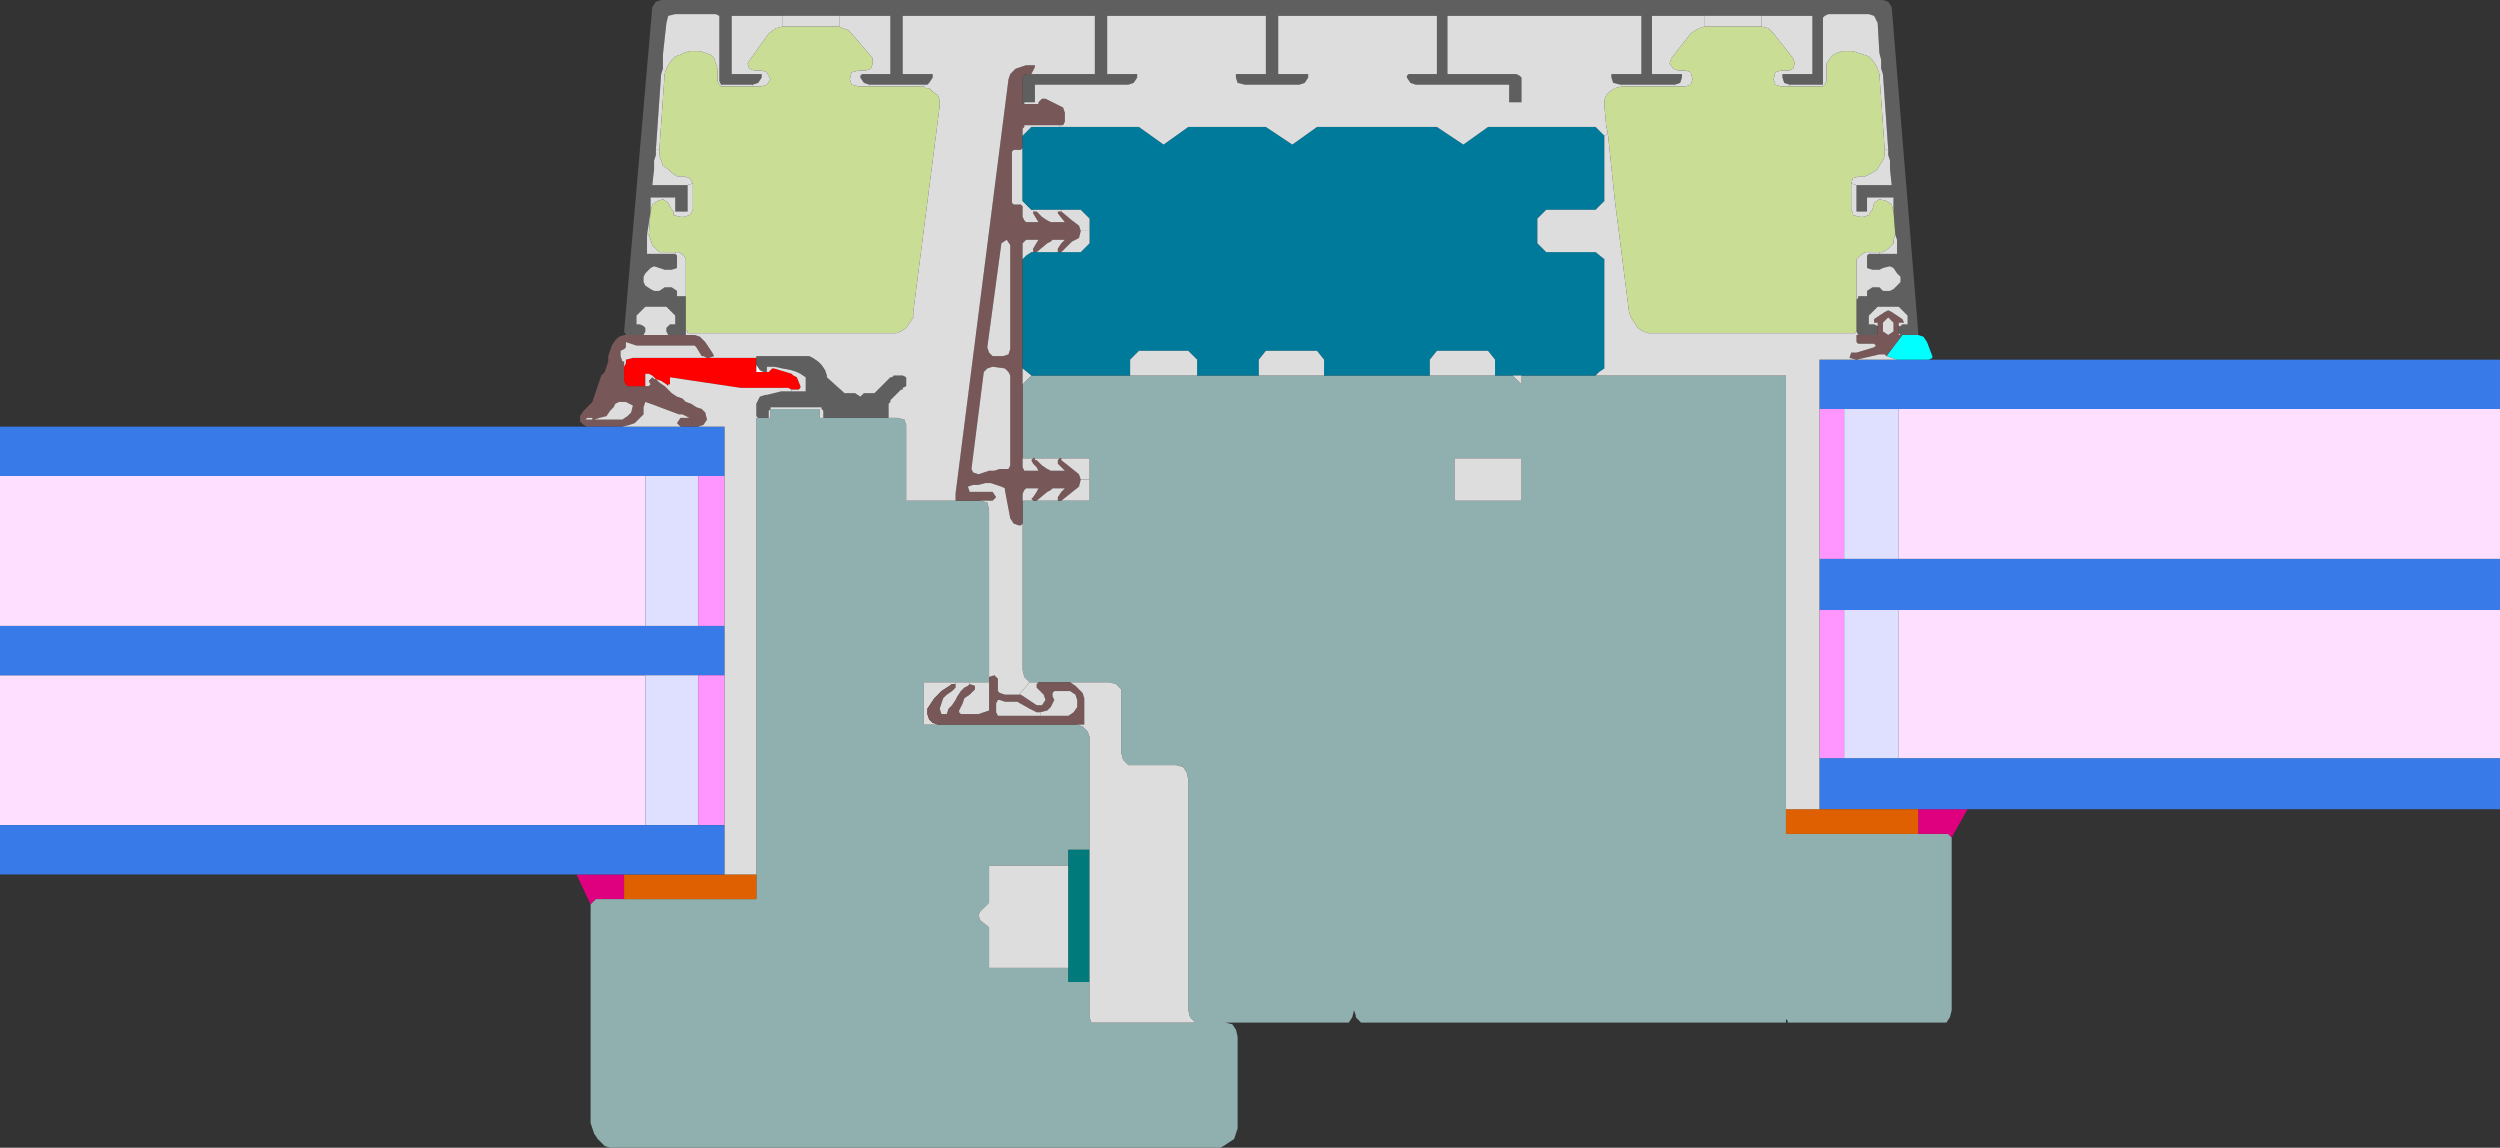 <?xml version="1.0" encoding="UTF-8"?>
<svg xmlns="http://www.w3.org/2000/svg" xmlns:xlink="http://www.w3.org/1999/xlink" width="170.16pt" height="78.12pt" viewBox="0 0 170.16 78.12" version="1.1">
<rect x="0" y="0" width="170.16" height="78.12" fill="#333333" stroke="none"/>
<defs>
<clipPath id="clip1">
  <path d="M 0 45.961 L 44 45.961 L 44 56.398 L 0 56.398 Z M 0 45.961 "/>
</clipPath>
<clipPath id="clip2">
  <path d="M 40 25 L 133 25 L 133 78.121 L 40 78.121 Z M 40 25 "/>
</clipPath>
<clipPath id="clip3">
  <path d="M 123.84 51.602 L 170.16 51.602 L 170.16 55.32 L 123.84 55.32 Z M 123.84 51.602 "/>
</clipPath>
<clipPath id="clip4">
  <path d="M 129.238 41.52 L 170.16 41.52 L 170.16 51.84 L 129.238 51.84 Z M 129.238 41.52 "/>
</clipPath>
<clipPath id="clip5">
  <path d="M 123.84 38.039 L 170.16 38.039 L 170.16 41.762 L 123.84 41.762 Z M 123.84 38.039 "/>
</clipPath>
<clipPath id="clip6">
  <path d="M 129.238 27.84 L 170.16 27.84 L 170.16 38.281 L 129.238 38.281 Z M 129.238 27.84 "/>
</clipPath>
<clipPath id="clip7">
  <path d="M 123.84 24.48 L 170.16 24.48 L 170.16 28 L 123.84 28 Z M 123.84 24.48 "/>
</clipPath>
<clipPath id="clip8">
  <path d="M 0 29.039 L 49.559 29.039 L 49.559 32.641 L 0 32.641 Z M 0 29.039 "/>
</clipPath>
<clipPath id="clip9">
  <path d="M 0 32.398 L 44 32.398 L 44 42.84 L 0 42.84 Z M 0 32.398 "/>
</clipPath>
<clipPath id="clip10">
  <path d="M 0 42.602 L 49.559 42.602 L 49.559 46 L 0 46 Z M 0 42.602 "/>
</clipPath>
<clipPath id="clip11">
  <path d="M 0 56.16 L 49.559 56.16 L 49.559 59.762 L 0 59.762 Z M 0 56.16 "/>
</clipPath>
</defs>
<g id="surface1">
<g clip-path="url(#clip1)" clip-rule="nonzero">
<path style=" stroke:none;fill-rule:evenodd;fill:rgb(100%,87.45%,100%);fill-opacity:1;" d="M -82.922 45.961 L 43.922 45.961 L 43.922 56.16 L -82.922 56.16 Z M -82.922 45.961 "/>
</g>
<path style=" stroke:none;fill-rule:evenodd;fill:rgb(87.45%,0%,50.195%);fill-opacity:1;" d="M 40.199 61.559 L 40.559 61.199 L 42.48 61.199 L 42.48 59.52 L 39.238 59.52 L 40.199 61.559 "/>
<g clip-path="url(#clip2)" clip-rule="nonzero">
<path style=" stroke:none;fill-rule:evenodd;fill:rgb(56.47%,69.019%,69.019%);fill-opacity:1;" d="M 132.84 57 L 132.602 56.762 L 121.559 56.762 L 121.559 25.559 L 103.559 25.559 L 103.559 26.16 L 102.961 25.559 L 70.199 25.559 L 69.602 26.16 L 69.602 31.199 L 74.16 31.199 L 74.16 34.078 L 69.602 34.078 L 69.602 45.602 L 69.719 46.078 L 70.078 46.441 L 75.48 46.441 L 75.961 46.559 L 76.32 46.922 L 76.32 51.238 L 76.441 51.719 L 76.801 52.078 L 80.039 52.078 L 80.52 52.199 L 80.762 52.559 L 80.879 53.039 L 80.879 68.762 L 81 69.238 L 81.238 69.48 L 81.359 69.602 L 81.719 69.602 L 74.281 69.602 L 74.16 69.238 L 74.16 66.84 L 72.719 66.84 L 72.719 65.879 L 67.32 65.879 L 67.32 63.121 L 66.719 62.641 L 66.602 62.281 L 66.719 62.039 L 67.32 61.441 L 67.32 58.922 L 72.719 58.922 L 72.719 57.84 L 74.16 57.84 L 74.16 50.16 L 74.039 49.801 L 73.68 49.441 L 73.32 49.32 L 62.879 49.32 L 62.879 46.441 L 67.32 46.441 L 67.32 34.68 L 67.199 34.199 L 66.719 34.078 L 61.68 34.078 L 61.68 28.922 L 61.559 28.559 L 61.078 28.441 L 55.801 28.441 L 55.801 27.84 L 52.441 27.84 L 52.441 28.441 L 51.48 28.441 L 51.48 61.199 L 40.559 61.199 L 40.199 61.559 L 40.199 76.441 L 40.441 77.16 L 40.68 77.52 L 41.16 78 L 41.52 78.121 L 83.039 78.121 L 83.281 78 L 83.641 77.762 L 84 77.52 L 84.121 77.16 L 84.238 76.801 L 84.238 70.559 L 84.121 70.078 L 83.879 69.719 L 83.398 69.602 L 91.801 69.602 L 92.039 69.238 L 92.16 68.762 L 92.281 69.121 L 92.281 69.238 L 92.641 69.602 L 121.559 69.602 L 121.559 69.359 L 121.68 69.48 L 121.68 69.602 L 132.48 69.602 L 132.719 69.238 L 132.84 68.762 Z M 99 34.078 L 99 31.199 L 103.559 31.199 L 103.559 34.078 L 99 34.078 "/>
</g>
<path style=" stroke:none;fill-rule:evenodd;fill:rgb(87.45%,0%,50.195%);fill-opacity:1;" d="M 133.918 55.078 L 130.559 55.078 L 130.559 56.762 L 132.602 56.762 L 132.84 57 L 133.918 55.078 "/>
<g clip-path="url(#clip3)" clip-rule="nonzero">
<path style=" stroke:none;fill-rule:evenodd;fill:rgb(21.568%,47.842%,90.979%);fill-opacity:1;" d="M 123.84 51.602 L 256.078 51.602 L 256.078 55.078 L 123.84 55.078 Z M 123.84 51.602 "/>
</g>
<g clip-path="url(#clip4)" clip-rule="nonzero">
<path style=" stroke:none;fill-rule:evenodd;fill:rgb(100%,87.45%,100%);fill-opacity:1;" d="M 129.238 41.52 L 256.078 41.52 L 256.078 51.602 L 129.238 51.602 Z M 129.238 41.52 "/>
</g>
<g clip-path="url(#clip5)" clip-rule="nonzero">
<path style=" stroke:none;fill-rule:evenodd;fill:rgb(21.568%,47.842%,90.979%);fill-opacity:1;" d="M 123.84 38.039 L 256.078 38.039 L 256.078 41.52 L 123.84 41.52 Z M 123.84 38.039 "/>
</g>
<g clip-path="url(#clip6)" clip-rule="nonzero">
<path style=" stroke:none;fill-rule:evenodd;fill:rgb(100%,87.45%,100%);fill-opacity:1;" d="M 129.238 27.84 L 256.078 27.84 L 256.078 38.039 L 129.238 38.039 Z M 129.238 27.84 "/>
</g>
<g clip-path="url(#clip7)" clip-rule="nonzero">
<path style=" stroke:none;fill-rule:evenodd;fill:rgb(21.568%,47.842%,90.979%);fill-opacity:1;" d="M 131.281 24.48 L 123.84 24.48 L 123.84 27.84 L 256.078 27.84 L 256.078 24.48 L 131.281 24.48 "/>
</g>
<path style=" stroke:none;fill-rule:evenodd;fill:rgb(0%,100%,100%);fill-opacity:1;" d="M 130.32 22.801 L 129.48 22.801 L 128.398 24.238 L 128.758 24.359 L 129.121 24.48 L 131.281 24.48 L 131.52 24.359 L 131.52 24.238 L 131.16 23.281 L 130.918 22.922 L 130.559 22.801 L 130.32 22.801 "/>
<path style=" stroke:none;fill-rule:evenodd;fill:rgb(37.254%,37.254%,37.646%);fill-opacity:1;" d="M 42.719 22.801 L 43.801 22.801 L 43.922 22.559 L 43.922 22.32 L 43.801 22.199 L 43.559 22.078 L 43.32 22.078 L 43.32 21.48 L 43.922 20.879 L 45.359 20.879 L 45.961 21.48 L 45.961 22.078 L 45.602 22.078 L 45.359 22.32 L 45.359 22.559 L 45.48 22.801 L 46.68 22.801 L 46.68 20.16 L 46.078 20.16 L 46.078 19.801 L 45.719 19.559 L 45.238 19.559 L 44.879 19.801 L 44.52 19.801 L 44.281 19.68 L 43.922 19.441 L 43.801 19.199 L 43.801 18.84 L 43.922 18.602 L 44.281 18.238 L 44.52 18.121 L 44.879 18.238 L 45.238 18.359 L 45.719 18.359 L 46.078 18.238 L 46.078 17.398 L 45.961 17.281 L 44.039 17.281 L 44.039 15.961 L 44.281 14.398 L 44.281 13.441 L 45.961 13.441 L 45.961 14.398 L 46.801 14.398 L 46.801 12.602 L 44.398 12.602 L 44.52 11.52 L 44.52 10.922 L 44.641 10.559 L 44.641 10.199 L 45 5.039 L 45.121 4.68 L 45.121 3.719 L 45.359 1.559 L 45.48 1.078 L 45.961 0.961 L 48.719 0.961 L 48.961 1.078 L 48.961 5.52 L 49.078 5.762 L 51.238 5.762 L 51.602 5.641 L 51.84 5.281 L 51.84 5.039 L 49.801 5.039 L 49.801 1.078 L 60.602 1.078 L 60.602 5.039 L 58.68 5.039 L 58.559 5.16 L 58.559 5.281 L 58.801 5.641 L 59.16 5.762 L 63.121 5.762 L 63.238 5.641 L 63.48 5.281 L 63.48 5.039 L 61.441 5.039 L 61.441 1.078 L 74.52 1.078 L 74.52 5.039 L 69.84 5.039 L 69.719 5.16 L 69.602 5.281 L 69.602 6.961 L 70.441 6.961 L 70.441 5.762 L 76.801 5.762 L 77.16 5.641 L 77.398 5.281 L 77.398 5.039 L 75.359 5.039 L 75.359 1.078 L 86.16 1.078 L 86.16 5.039 L 84.121 5.039 L 84.121 5.281 L 84.238 5.641 L 84.719 5.762 L 88.441 5.762 L 88.801 5.641 L 89.039 5.281 L 89.039 5.039 L 87 5.039 L 87 1.078 L 97.801 1.078 L 97.801 5.039 L 95.879 5.039 L 95.758 5.16 L 95.758 5.281 L 96 5.641 L 96.359 5.762 L 102.719 5.762 L 102.719 6.961 L 103.559 6.961 L 103.559 5.281 L 103.441 5.16 L 103.199 5.039 L 98.52 5.039 L 98.52 1.078 L 111.719 1.078 L 111.719 5.039 L 109.68 5.039 L 109.68 5.281 L 109.801 5.641 L 110.281 5.762 L 114 5.762 L 114.359 5.641 L 114.48 5.281 L 114.48 5.039 L 112.441 5.039 L 112.441 1.078 L 123.359 1.078 L 123.359 5.039 L 121.32 5.039 L 121.32 5.281 L 121.441 5.641 L 121.801 5.762 L 124.078 5.762 L 124.078 1.199 L 124.199 1.078 L 124.441 0.961 L 127.199 0.961 L 127.559 1.078 L 127.801 1.559 L 127.918 3.602 L 128.039 4.078 L 128.039 4.68 L 128.16 5.039 L 128.52 10.199 L 128.52 10.559 L 128.641 10.922 L 128.641 11.52 L 128.758 12.602 L 126.359 12.602 L 126.359 14.398 L 127.078 14.398 L 127.078 13.441 L 128.879 13.441 L 128.879 14.398 L 129 15.961 L 129.121 16.32 L 129.121 17.281 L 127.199 17.281 L 127.078 17.398 L 127.078 18.238 L 127.441 18.359 L 127.918 18.359 L 128.16 18.238 L 128.641 18.121 L 128.879 18.238 L 129.121 18.602 L 129.359 18.84 L 129.359 19.199 L 129.121 19.441 L 128.879 19.68 L 128.641 19.801 L 128.16 19.801 L 127.918 19.559 L 127.441 19.559 L 127.078 19.801 L 127.078 20.16 L 126.48 20.16 L 126.48 20.281 L 126.359 20.398 L 126.359 22.559 L 126.48 22.801 L 127.801 22.801 L 127.801 22.199 L 127.559 22.078 L 127.199 22.078 L 127.199 21.48 L 127.801 20.879 L 129.238 20.879 L 129.84 21.48 L 129.84 22.078 L 129.48 22.078 L 129.359 22.199 L 129.238 22.199 L 129.238 22.68 L 129.359 22.801 L 130.559 22.801 L 130.559 22.559 L 128.758 0.48 L 128.52 0.121 L 128.16 0 L 45 0 L 44.641 0.121 L 44.398 0.48 L 42.48 22.559 L 42.602 22.801 L 42.719 22.801 "/>
<path style=" stroke:none;fill-rule:evenodd;fill:rgb(46.666%,34.117%,34.117%);fill-opacity:1;" d="M 39.961 29.039 L 42.359 29.039 L 42.84 28.922 L 43.199 28.801 L 43.801 28.199 L 43.801 27.719 L 43.922 27.359 L 44.281 27.48 L 46.199 28.199 L 46.441 28.199 L 46.922 28.441 L 47.039 28.441 L 46.32 28.441 L 46.078 28.801 L 46.199 28.922 L 46.32 29.039 L 47.52 29.039 L 47.879 28.922 L 48.121 28.559 L 48 28.078 L 47.762 27.84 L 47.398 27.719 L 47.039 27.48 L 46.68 27.359 L 46.441 27.121 L 46.078 27 L 45.719 26.762 L 45.48 26.52 L 45.359 26.398 L 45.238 26.281 L 44.879 26.039 L 44.641 25.801 L 44.52 25.801 L 44.398 25.68 L 44.16 25.922 L 44.281 26.16 L 44.16 26.281 L 42.719 26.281 L 42.602 26.16 L 42.48 25.922 L 42.48 24.602 L 42.359 24.602 L 42.238 24.238 L 42.238 23.879 L 42.48 23.762 L 42.602 23.641 L 42.602 23.281 L 43.32 23.52 L 47.281 23.52 L 47.398 23.641 L 47.762 24.238 L 47.879 24.238 L 48.121 24.359 L 48.238 24.359 L 48.602 24.238 L 48.48 24 L 48 23.281 L 47.641 22.922 L 47.281 22.801 L 42.48 22.801 L 42.121 22.922 L 41.879 23.16 L 41.641 23.52 L 41.398 24.238 L 41.398 24.602 L 41.281 24.961 L 41.16 25.32 L 40.922 25.559 L 40.801 25.922 L 40.559 26.641 L 40.441 27 L 40.32 27.359 L 39.719 27.961 L 39.48 28.32 L 39.48 28.68 L 39.719 28.922 Z M 39.84 28.559 L 39.961 28.441 L 40.32 28.441 L 40.32 28.559 L 40.441 28.559 L 40.801 28.441 L 41.281 28.32 L 41.52 27.961 L 41.762 27.719 L 41.879 27.48 L 42.121 27.359 L 42.602 27.359 L 43.078 27.602 L 42.961 28.078 L 42.719 28.32 L 42.359 28.559 L 39.84 28.559 "/>
<g clip-path="url(#clip8)" clip-rule="nonzero">
<path style=" stroke:none;fill-rule:evenodd;fill:rgb(21.568%,47.842%,90.979%);fill-opacity:1;" d="M -82.922 29.039 L 49.32 29.039 L 49.32 32.398 L -82.922 32.398 Z M -82.922 29.039 "/>
</g>
<g clip-path="url(#clip9)" clip-rule="nonzero">
<path style=" stroke:none;fill-rule:evenodd;fill:rgb(100%,87.45%,100%);fill-opacity:1;" d="M -82.922 32.398 L 43.922 32.398 L 43.922 42.602 L -82.922 42.602 Z M -82.922 32.398 "/>
</g>
<g clip-path="url(#clip10)" clip-rule="nonzero">
<path style=" stroke:none;fill-rule:evenodd;fill:rgb(21.568%,47.842%,90.979%);fill-opacity:1;" d="M -82.922 42.602 L 49.32 42.602 L 49.32 45.961 L -82.922 45.961 Z M -82.922 42.602 "/>
</g>
<path style=" stroke:none;fill-rule:evenodd;fill:rgb(87.45%,87.45%,100%);fill-opacity:1;" d="M 43.922 45.961 L 47.52 45.961 L 47.52 56.16 L 43.922 56.16 Z M 43.922 45.961 "/>
<path style=" stroke:none;fill-rule:evenodd;fill:rgb(87.45%,87.45%,100%);fill-opacity:1;" d="M 43.922 32.398 L 47.52 32.398 L 47.52 42.602 L 43.922 42.602 Z M 43.922 32.398 "/>
<path style=" stroke:none;fill-rule:evenodd;fill:rgb(86.665%,86.665%,86.665%);fill-opacity:1;" d="M 41.281 28.559 L 42.359 28.559 L 42.719 28.32 L 42.961 28.078 L 43.078 27.602 L 42.602 27.359 L 42.121 27.359 L 41.879 27.48 L 41.762 27.719 L 41.52 27.961 L 41.281 28.32 L 40.801 28.441 L 40.441 28.559 L 40.32 28.559 L 40.32 28.441 L 39.961 28.441 L 39.84 28.559 L 41.281 28.559 "/>
<path style=" stroke:none;fill-rule:evenodd;fill:rgb(87.45%,37.646%,0%);fill-opacity:1;" d="M 42.48 59.52 L 51.48 59.52 L 51.48 61.199 L 42.48 61.199 Z M 42.48 59.52 "/>
<path style=" stroke:none;fill-rule:evenodd;fill:rgb(100%,0%,0%);fill-opacity:1;" d="M 42.48 25.922 L 42.602 26.16 L 42.719 26.281 L 43.922 26.281 L 43.922 25.441 L 44.16 25.441 L 44.398 25.559 L 44.641 25.801 L 45 25.922 L 45.359 26.16 L 45.48 26.281 L 45.48 26.16 L 45.602 26.16 L 45.602 25.68 L 50.398 26.398 L 53.641 26.398 L 53.879 26.52 L 54.359 26.52 L 54.48 26.398 L 54.48 26.281 L 54.238 25.68 L 54 25.559 L 53.879 25.441 L 52.68 25.078 L 52.559 25.078 L 52.441 25.199 L 52.32 25.32 L 51.48 25.32 L 51.48 24.359 L 43.078 24.359 L 42.602 24.48 L 42.602 24.719 L 42.48 24.961 L 42.48 25.922 "/>
<path style=" stroke:none;fill-rule:evenodd;fill:rgb(86.665%,86.665%,86.665%);fill-opacity:1;" d="M 45.48 22.801 L 45.602 22.801 L 45.48 22.801 L 45.359 22.559 L 45.359 22.32 L 45.602 22.078 L 45.961 22.078 L 45.961 21.48 L 45.359 20.879 L 43.922 20.879 L 43.32 21.48 L 43.32 22.078 L 43.559 22.078 L 43.801 22.199 L 43.922 22.32 L 43.922 22.559 L 43.801 22.801 L 43.559 22.801 L 45.48 22.801 "/>
<path style=" stroke:none;fill-rule:evenodd;fill:rgb(86.665%,86.665%,86.665%);fill-opacity:1;" d="M 45.961 17.16 L 44.879 17.16 L 44.398 16.68 L 44.281 16.32 L 44.16 15.961 L 44.039 15.961 L 44.039 17.281 L 45.961 17.281 L 45.961 17.16 "/>
<path style=" stroke:none;fill-rule:evenodd;fill:rgb(79.214%,86.665%,58.43%);fill-opacity:1;" d="M 44.16 15.961 L 44.281 16.32 L 44.398 16.68 L 44.879 17.16 L 46.199 17.16 L 46.559 17.398 L 46.68 17.641 L 46.68 22.441 L 46.801 22.559 L 46.801 22.68 L 60.961 22.68 L 61.32 22.559 L 61.68 22.32 L 61.922 21.961 L 62.16 21.602 L 62.16 21.238 L 63.961 7.199 L 63.961 6.84 L 63.84 6.48 L 63.48 6.238 L 63.238 6 L 63 6 L 62.879 5.879 L 58.441 5.879 L 57.961 5.762 L 57.84 5.398 L 57.961 4.922 L 58.441 4.801 L 58.922 4.801 L 59.281 4.68 L 59.398 4.32 L 59.398 3.961 L 57.961 2.281 L 57.719 2.039 L 57.359 1.922 L 57.121 1.801 L 53.281 1.801 L 52.801 1.922 L 52.32 2.281 L 51.121 3.961 L 50.879 4.32 L 51 4.68 L 51.359 4.801 L 51.84 4.801 L 52.199 4.922 L 52.441 5.398 L 52.199 5.762 L 51.84 5.879 L 49.078 5.879 L 48.961 5.762 L 48.84 5.52 L 48.84 4.68 L 48.719 4.32 L 48.602 3.961 L 48.359 3.719 L 48 3.602 L 47.641 3.48 L 46.922 3.48 L 46.559 3.602 L 46.32 3.719 L 45.961 3.84 L 45.719 4.078 L 45.48 4.441 L 45.359 4.68 L 45.238 5.039 L 44.879 10.199 L 44.879 10.559 L 45 10.922 L 45.121 11.281 L 45.48 11.52 L 45.719 11.762 L 46.078 12 L 46.559 12 L 46.922 12.121 L 47.16 12.48 L 47.16 14.281 L 47.039 14.52 L 46.922 14.641 L 46.559 14.762 L 46.32 14.762 L 45.84 14.641 L 45.84 14.398 L 45.719 14.281 L 45.48 13.801 L 45.121 13.559 L 44.762 13.68 L 44.398 13.922 L 44.281 14.398 L 44.16 15.961 "/>
<path style=" stroke:none;fill-rule:evenodd;fill:rgb(100%,58.43%,100%);fill-opacity:1;" d="M 47.52 45.961 L 49.32 45.961 L 49.32 56.16 L 47.52 56.16 Z M 47.52 45.961 "/>
<path style=" stroke:none;fill-rule:evenodd;fill:rgb(100%,58.43%,100%);fill-opacity:1;" d="M 47.52 32.398 L 49.32 32.398 L 49.32 42.602 L 47.52 42.602 Z M 47.52 32.398 "/>
<path style=" stroke:none;fill-rule:evenodd;fill:rgb(37.254%,37.254%,37.646%);fill-opacity:1;" d="M 51.48 24.359 L 51.48 24.84 L 51.719 25.199 L 51.961 25.32 L 52.199 25.32 L 52.199 24.961 L 52.68 24.961 L 53.879 25.199 L 54.238 25.32 L 54.48 25.441 L 54.84 25.68 L 54.84 26.641 L 53.16 26.641 L 52.199 26.879 L 52.078 26.879 L 51.719 27 L 51.48 27.48 L 51.48 28.32 L 51.602 28.441 L 52.32 28.441 L 52.32 27.961 L 52.441 27.84 L 52.441 27.719 L 55.922 27.719 L 55.922 27.84 L 56.039 27.961 L 56.039 28.441 L 60.48 28.441 L 60.48 27.48 L 60.602 27.359 L 60.602 27.238 L 61.32 26.52 L 61.441 26.52 L 61.441 26.398 L 61.68 26.281 L 61.68 25.68 L 61.441 25.559 L 60.84 25.559 L 60.719 25.68 L 60.602 25.68 L 59.52 26.762 L 58.801 26.762 L 58.559 27 L 58.199 26.762 L 57.48 26.762 L 56.281 25.68 L 56.281 25.559 L 56.16 25.199 L 55.922 24.84 L 55.68 24.602 L 55.32 24.359 L 55.078 24.238 L 51.48 24.238 L 51.48 24.359 "/>
<path style=" stroke:none;fill-rule:evenodd;fill:rgb(100%,100%,100%);fill-opacity:1;" d="M 51.48 25.32 L 51.961 25.32 L 51.719 25.199 L 51.48 24.84 L 51.48 25.32 "/>
<path style=" stroke:none;fill-rule:evenodd;fill:rgb(86.665%,86.665%,86.665%);fill-opacity:1;" d="M 52.441 27.961 L 52.441 27.84 L 55.801 27.84 L 55.801 28.441 L 56.039 28.441 L 56.039 27.961 L 55.922 27.84 L 55.922 27.719 L 52.441 27.719 L 52.441 27.84 L 52.32 27.961 L 52.32 28.441 L 52.441 28.441 L 52.441 27.961 "/>
<path style=" stroke:none;fill-rule:evenodd;fill:rgb(46.666%,34.117%,34.117%);fill-opacity:1;" d="M 65.16 34.078 L 67.559 34.078 L 67.801 33.84 L 67.559 33.48 L 66 33.48 L 65.879 33.121 L 66.238 33 L 66.602 33 L 67.078 32.879 L 67.441 32.879 L 68.16 33.121 L 68.398 33.238 L 68.398 33.359 L 68.762 35.281 L 69 35.641 L 69.359 35.762 L 69.48 35.762 L 69.602 35.641 L 69.602 33.602 L 69.719 33.359 L 69.84 33.238 L 70.68 33.238 L 70.559 33.48 L 70.32 33.84 L 70.199 33.961 L 70.32 34.078 L 70.559 34.078 L 71.281 33.48 L 71.52 33.359 L 71.641 33.238 L 72.48 33.238 L 72.238 33.48 L 72 33.84 L 72 34.078 L 72.238 34.078 L 73.441 33.121 L 73.559 32.641 L 73.441 32.281 L 72.238 31.32 L 72.238 31.199 L 72.121 31.199 L 72 31.32 L 72 31.559 L 72.48 32.039 L 71.52 32.039 L 71.281 31.922 L 70.922 31.68 L 70.559 31.32 L 70.441 31.32 L 70.441 31.199 L 70.32 31.199 L 70.199 31.32 L 70.32 31.559 L 70.559 31.801 L 70.68 32.039 L 69.719 32.039 L 69.602 31.801 L 69.602 16.559 L 69.84 16.32 L 70.68 16.32 L 70.32 16.922 L 70.32 17.16 L 70.559 17.16 L 71.281 16.559 L 71.52 16.441 L 71.641 16.32 L 72.48 16.32 L 72.238 16.559 L 72 16.922 L 72 17.16 L 72.238 17.16 L 72.961 16.441 L 73.441 16.199 L 73.559 15.719 L 73.441 15.359 L 72.961 15 L 72.238 14.398 L 72 14.398 L 72 14.52 L 72.48 15.121 L 71.52 15.121 L 71.281 15 L 70.922 14.762 L 70.559 14.398 L 70.32 14.398 L 70.32 14.52 L 70.68 15.121 L 69.84 15.121 L 69.719 15 L 69.602 14.762 L 69.602 14.039 L 69.48 13.922 L 69 13.922 L 68.879 13.801 L 68.879 10.32 L 69 10.199 L 69.48 10.199 L 69.602 10.078 L 69.602 8.762 L 69.719 8.641 L 69.719 8.52 L 72.359 8.52 L 72.48 8.281 L 72.48 7.68 L 72.359 7.32 L 72.121 7.199 L 71.16 6.719 L 70.922 6.719 L 70.68 6.961 L 70.68 7.078 L 69.719 7.078 L 69.719 6.961 L 69.602 6.961 L 69.602 5.281 L 69.719 5.16 L 69.84 5.039 L 70.199 5.039 L 70.32 4.801 L 70.441 4.559 L 70.441 4.441 L 69.84 4.441 L 69.48 4.559 L 69.121 4.68 L 68.762 5.039 L 68.641 5.398 L 65.039 33.602 L 65.039 34.078 Z M 66.961 25.32 L 67.199 25.078 L 67.559 24.961 L 68.398 25.078 L 68.641 25.32 L 68.762 25.559 L 68.762 31.68 L 68.641 31.922 L 68.039 31.922 L 67.68 32.039 L 67.32 32.039 L 66.602 32.281 L 66.238 32.16 L 66.121 31.922 Z M 68.16 16.559 L 68.52 16.32 L 68.762 16.68 L 68.762 23.762 L 68.641 24.121 L 68.281 24.238 L 67.559 24.238 L 67.32 24 L 67.199 23.641 L 68.16 16.559 "/>
<path style=" stroke:none;fill-rule:evenodd;fill:rgb(86.665%,86.665%,86.665%);fill-opacity:1;" d="M 63.48 49.32 L 63.84 49.32 L 63.48 49.199 L 63.238 48.961 L 63.121 48.602 L 63.121 48.238 L 63.359 47.879 L 63.602 47.52 L 63.84 47.281 L 64.078 47.039 L 64.441 46.801 L 64.801 46.559 L 65.039 46.559 L 65.039 46.441 L 62.879 46.441 L 62.879 49.32 L 63.48 49.32 "/>
<path style=" stroke:none;fill-rule:evenodd;fill:rgb(46.666%,34.117%,34.117%);fill-opacity:1;" d="M 63.84 49.32 L 73.801 49.32 L 73.801 47.52 L 73.68 47.16 L 73.199 46.68 L 72.84 46.441 L 70.68 46.441 L 70.559 46.559 L 70.559 46.801 L 71.039 47.281 L 71.16 47.641 L 70.922 48 L 70.559 48 L 69.48 47.281 L 68.398 47.281 L 68.039 47.16 L 67.922 47.039 L 67.922 46.199 L 67.68 45.961 L 67.32 46.078 L 67.32 48.359 L 66.602 48.602 L 65.398 48.602 L 65.281 48.48 L 65.281 48.359 L 65.52 47.879 L 65.641 47.52 L 66 47.281 L 66.359 46.922 L 66.359 46.68 L 66 46.559 L 65.879 46.68 L 65.641 46.801 L 65.398 47.039 L 65.16 47.398 L 65.039 47.641 L 64.801 48 L 64.559 48.238 L 64.441 48.602 L 64.078 48.602 L 63.961 48.238 L 64.078 47.879 L 64.199 47.52 L 64.441 47.281 L 64.801 47.039 L 65.039 46.801 L 65.039 46.559 L 64.801 46.559 L 64.441 46.801 L 64.078 47.039 L 63.84 47.281 L 63.602 47.52 L 63.359 47.879 L 63.121 48.238 L 63.121 48.602 L 63.238 48.961 L 63.48 49.199 Z M 67.801 48.48 L 67.801 47.879 L 67.922 47.641 L 68.039 47.641 L 68.398 47.762 L 69.238 47.762 L 70.078 48.238 L 70.559 48.48 L 70.801 48.48 L 71.281 48.359 L 71.52 48.121 L 71.762 47.641 L 71.641 47.398 L 71.641 47.16 L 71.762 47.039 L 72.84 47.039 L 73.199 47.281 L 73.32 47.641 L 73.32 48.121 L 73.078 48.48 L 72.719 48.719 L 67.922 48.719 L 67.801 48.48 "/>
<path style=" stroke:none;fill-rule:evenodd;fill:rgb(86.665%,86.665%,86.665%);fill-opacity:1;" d="M 66.121 31.922 L 66.238 32.16 L 66.602 32.281 L 67.32 32.039 L 67.68 32.039 L 68.039 31.922 L 68.641 31.922 L 68.762 31.68 L 68.762 25.559 L 68.641 25.32 L 68.398 25.078 L 67.559 24.961 L 67.199 25.078 L 66.961 25.32 L 66.121 31.922 "/>
<path style=" stroke:none;fill-rule:evenodd;fill:rgb(86.665%,86.665%,86.665%);fill-opacity:1;" d="M 66.719 62.641 L 67.32 63.121 L 67.32 65.879 L 72.719 65.879 L 72.719 58.922 L 67.32 58.922 L 67.32 61.441 L 66.719 62.039 L 66.602 62.281 L 66.719 62.641 "/>
<path style=" stroke:none;fill-rule:evenodd;fill:rgb(86.665%,86.665%,86.665%);fill-opacity:1;" d="M 67.199 23.641 L 67.32 24 L 67.559 24.238 L 68.281 24.238 L 68.641 24.121 L 68.762 23.762 L 68.762 16.68 L 68.52 16.32 L 68.16 16.559 L 67.199 23.641 "/>
<path style=" stroke:none;fill-rule:evenodd;fill:rgb(0%,47.842%,47.842%);fill-opacity:1;" d="M 72.719 65.879 L 72.719 66.84 L 74.16 66.84 L 74.16 57.84 L 72.719 57.84 L 72.719 65.879 "/>
<path style=" stroke:none;fill-rule:evenodd;fill:rgb(86.665%,86.665%,86.665%);fill-opacity:1;" d="M 71.762 48.719 L 72.719 48.719 L 73.078 48.48 L 73.32 48.121 L 73.32 47.641 L 73.199 47.281 L 72.84 47.039 L 71.762 47.039 L 71.641 47.16 L 71.641 47.398 L 71.762 47.641 L 71.52 48.121 L 71.281 48.359 L 70.801 48.48 L 70.801 48.719 L 71.762 48.719 "/>
<path style=" stroke:none;fill-rule:evenodd;fill:rgb(86.665%,86.665%,86.665%);fill-opacity:1;" d="M 69.602 10.078 L 69.602 9.961 L 69.602 10.078 L 69.48 10.199 L 69 10.199 L 68.879 10.32 L 68.879 13.801 L 69 13.922 L 69.48 13.922 L 69.602 14.039 L 69.602 14.762 L 69.719 15 L 69.84 15.121 L 70.68 15.121 L 70.32 14.52 L 70.32 14.281 L 70.199 14.281 L 69.719 13.801 L 69.602 13.68 L 69.602 10.078 "/>
<path style=" stroke:none;fill-rule:evenodd;fill:rgb(0%,47.842%,60.783%);fill-opacity:1;" d="M 69.602 9.961 L 69.602 13.68 L 69.719 13.801 L 70.199 14.281 L 73.559 14.281 L 74.16 14.879 L 74.16 16.559 L 73.559 17.16 L 70.199 17.16 L 69.84 17.398 L 69.602 17.641 L 69.602 25.078 L 70.199 25.559 L 76.922 25.559 L 76.922 24.48 L 77.52 23.879 L 80.879 23.879 L 81.48 24.48 L 81.48 25.559 L 85.68 25.559 L 85.68 24.48 L 86.16 23.879 L 89.641 23.879 L 90.121 24.48 L 90.121 25.559 L 97.32 25.559 L 97.32 24.48 L 97.801 23.879 L 101.281 23.879 L 101.758 24.48 L 101.758 25.559 L 108.602 25.559 L 108.84 25.32 L 109.199 25.078 L 109.199 17.641 L 108.602 17.16 L 105.238 17.16 L 104.641 16.559 L 104.641 14.879 L 105.238 14.281 L 108.602 14.281 L 109.199 13.68 L 109.199 9.238 L 108.602 8.641 L 101.281 8.641 L 99.602 9.84 L 97.801 8.641 L 89.641 8.641 L 87.961 9.84 L 86.16 8.641 L 80.879 8.641 L 79.199 9.84 L 77.52 8.641 L 70.199 8.641 L 69.602 9.238 L 69.602 9.961 "/>
<path style=" stroke:none;fill-rule:evenodd;fill:rgb(86.665%,86.665%,86.665%);fill-opacity:1;" d="M 69.719 33.359 L 69.602 33.602 L 69.602 34.078 L 70.32 34.078 L 70.199 33.961 L 70.32 33.84 L 70.559 33.48 L 70.68 33.238 L 69.84 33.238 L 69.719 33.359 "/>
<path style=" stroke:none;fill-rule:evenodd;fill:rgb(86.665%,86.665%,86.665%);fill-opacity:1;" d="M 69.602 31.801 L 69.719 32.039 L 70.68 32.039 L 70.559 31.801 L 70.32 31.559 L 70.199 31.32 L 70.32 31.199 L 69.602 31.199 L 69.602 31.801 "/>
<path style=" stroke:none;fill-rule:evenodd;fill:rgb(86.665%,86.665%,86.665%);fill-opacity:1;" d="M 69.602 26.16 L 70.199 25.559 L 69.602 25.078 L 69.602 26.16 "/>
<path style=" stroke:none;fill-rule:evenodd;fill:rgb(86.665%,86.665%,86.665%);fill-opacity:1;" d="M 69.84 16.32 L 69.602 16.559 L 69.602 17.641 L 69.84 17.398 L 70.199 17.16 L 70.32 17.16 L 70.32 16.922 L 70.68 16.32 L 69.84 16.32 "/>
<path style=" stroke:none;fill-rule:evenodd;fill:rgb(86.665%,86.665%,86.665%);fill-opacity:1;" d="M 69.961 8.879 L 70.199 8.641 L 72.121 8.641 L 72.121 8.52 L 69.719 8.52 L 69.719 8.641 L 69.602 8.762 L 69.602 9.238 L 69.961 8.879 "/>
<path style=" stroke:none;fill-rule:evenodd;fill:rgb(86.665%,86.665%,86.665%);fill-opacity:1;" d="M 76.922 25.559 L 81.48 25.559 L 81.48 24.48 L 80.879 23.879 L 77.52 23.879 L 76.922 24.48 L 76.922 25.559 "/>
<path style=" stroke:none;fill-rule:evenodd;fill:rgb(86.665%,86.665%,86.665%);fill-opacity:1;" d="M 71.52 17.16 L 72 17.16 L 72 16.922 L 72.238 16.559 L 72.48 16.32 L 71.641 16.32 L 71.52 16.441 L 71.281 16.559 L 70.559 17.16 L 71.52 17.16 "/>
<path style=" stroke:none;fill-rule:evenodd;fill:rgb(86.665%,86.665%,86.665%);fill-opacity:1;" d="M 71.52 34.078 L 72.121 34.078 L 72 34.078 L 72 33.84 L 72.238 33.48 L 72.48 33.238 L 71.641 33.238 L 71.52 33.359 L 71.281 33.48 L 70.559 34.078 L 71.52 34.078 "/>
<path style=" stroke:none;fill-rule:evenodd;fill:rgb(86.665%,86.665%,86.665%);fill-opacity:1;" d="M 72 31.559 L 72 31.32 L 72.121 31.199 L 70.441 31.199 L 70.441 31.32 L 70.559 31.32 L 70.922 31.68 L 71.281 31.922 L 71.52 32.039 L 72.48 32.039 L 72 31.559 "/>
<path style=" stroke:none;fill-rule:evenodd;fill:rgb(86.665%,86.665%,86.665%);fill-opacity:1;" d="M 72.238 31.199 L 72.238 31.32 L 73.441 32.281 L 73.559 32.641 L 74.16 32.641 L 74.16 31.199 L 72.238 31.199 "/>
<path style=" stroke:none;fill-rule:evenodd;fill:rgb(86.665%,86.665%,86.665%);fill-opacity:1;" d="M 85.68 25.559 L 90.121 25.559 L 90.121 24.48 L 89.641 23.879 L 86.16 23.879 L 85.68 24.48 L 85.68 25.559 "/>
<path style=" stroke:none;fill-rule:evenodd;fill:rgb(86.665%,86.665%,86.665%);fill-opacity:1;" d="M 97.32 25.559 L 101.758 25.559 L 101.758 24.48 L 101.281 23.879 L 97.801 23.879 L 97.32 24.48 L 97.32 25.559 "/>
<path style=" stroke:none;fill-rule:evenodd;fill:rgb(86.665%,86.665%,86.665%);fill-opacity:1;" d="M 99 31.199 L 103.559 31.199 L 103.559 34.078 L 99 34.078 Z M 99 31.199 "/>
<path style=" stroke:none;fill-rule:evenodd;fill:rgb(86.665%,86.665%,86.665%);fill-opacity:1;" d="M 102.961 25.559 L 103.559 26.16 L 103.559 25.559 L 102.961 25.559 "/>
<path style=" stroke:none;fill-rule:evenodd;fill:rgb(79.214%,86.665%,58.43%);fill-opacity:1;" d="M 110.879 21.238 L 111 21.602 L 111.238 21.961 L 111.48 22.32 L 111.84 22.559 L 112.199 22.68 L 126.238 22.68 L 126.359 22.559 L 126.359 17.641 L 126.602 17.398 L 126.961 17.16 L 128.16 17.16 L 128.52 16.922 L 128.758 16.68 L 128.879 16.559 L 128.879 16.32 L 129 15.961 L 128.879 14.398 L 128.758 13.922 L 128.398 13.68 L 127.918 13.559 L 127.559 13.801 L 127.441 14.281 L 127.32 14.398 L 127.199 14.641 L 126.84 14.762 L 126.602 14.762 L 126.121 14.641 L 126.121 14.52 L 126 14.281 L 126 12.48 L 126.121 12.121 L 126.602 12 L 126.961 12 L 127.441 11.762 L 127.801 11.52 L 127.918 11.281 L 128.16 10.922 L 128.281 10.559 L 128.281 10.199 L 127.918 5.039 L 127.801 4.68 L 127.68 4.441 L 127.441 4.078 L 127.199 3.84 L 126.84 3.719 L 126.48 3.602 L 126.121 3.48 L 125.398 3.48 L 125.039 3.602 L 124.801 3.719 L 124.559 3.961 L 124.32 4.32 L 124.32 5.52 L 124.199 5.762 L 124.078 5.879 L 121.199 5.879 L 120.84 5.762 L 120.719 5.398 L 120.84 4.922 L 121.199 4.801 L 121.801 4.801 L 122.039 4.68 L 122.16 4.32 L 122.039 3.961 L 120.719 2.281 L 120.359 1.922 L 119.879 1.801 L 116.039 1.801 L 115.68 1.922 L 115.441 2.039 L 115.078 2.281 L 113.758 3.961 L 113.641 4.32 L 113.879 4.68 L 114.238 4.801 L 114.719 4.801 L 115.078 4.922 L 115.199 5.398 L 115.078 5.762 L 114.719 5.879 L 110.398 5.879 L 109.918 6 L 109.559 6.238 L 109.32 6.48 L 109.199 6.84 L 109.199 7.199 L 109.32 8.52 L 109.441 9.121 L 109.918 13.68 L 110.879 21.238 "/>
<path style=" stroke:none;fill-rule:evenodd;fill:rgb(87.45%,37.646%,0%);fill-opacity:1;" d="M 121.559 55.078 L 130.559 55.078 L 130.559 56.762 L 121.559 56.762 Z M 121.559 55.078 "/>
<path style=" stroke:none;fill-rule:evenodd;fill:rgb(100%,58.43%,100%);fill-opacity:1;" d="M 123.84 41.52 L 125.52 41.52 L 125.52 51.602 L 123.84 51.602 Z M 123.84 41.52 "/>
<path style=" stroke:none;fill-rule:evenodd;fill:rgb(87.45%,87.45%,100%);fill-opacity:1;" d="M 125.52 41.52 L 129.238 41.52 L 129.238 51.602 L 125.52 51.602 Z M 125.52 41.52 "/>
<path style=" stroke:none;fill-rule:evenodd;fill:rgb(100%,58.43%,100%);fill-opacity:1;" d="M 123.84 27.84 L 125.52 27.84 L 125.52 38.039 L 123.84 38.039 Z M 123.84 27.84 "/>
<path style=" stroke:none;fill-rule:evenodd;fill:rgb(87.45%,87.45%,100%);fill-opacity:1;" d="M 125.52 27.84 L 129.238 27.84 L 129.238 38.039 L 125.52 38.039 Z M 125.52 27.84 "/>
<path style=" stroke:none;fill-rule:evenodd;fill:rgb(46.666%,34.117%,34.117%);fill-opacity:1;" d="M 126.359 24.48 L 127.918 24.121 L 128.281 24.121 L 128.398 24.238 L 129.48 22.801 L 129.238 22.801 L 129.238 21.961 L 129.602 21.961 L 129.48 21.719 L 128.758 21.238 L 128.52 21.121 L 128.281 21.238 L 127.559 21.719 L 127.559 21.961 L 127.801 21.961 L 127.801 22.801 L 126.359 22.801 L 126.359 23.281 L 126.48 23.398 L 127.559 23.398 L 127.68 23.52 L 127.559 23.641 L 126.359 24 L 126 24 L 125.879 24.359 Z M 128.16 22.559 L 128.16 21.961 L 128.52 21.602 L 128.879 21.961 L 128.879 22.559 L 128.52 22.801 L 128.16 22.559 "/>
<path style=" stroke:none;fill-rule:evenodd;fill:rgb(86.665%,86.665%,86.665%);fill-opacity:1;" d="M 129.121 24.48 L 129.48 24.48 L 129.121 24.48 L 128.758 24.359 L 128.398 24.238 L 128.281 24.121 L 127.918 24.121 L 126.359 24.48 L 129.121 24.48 "/>
<path style=" stroke:none;fill-rule:evenodd;fill:rgb(86.665%,86.665%,86.665%);fill-opacity:1;" d="M 127.801 22.801 L 127.801 22.559 L 127.801 22.801 L 127.559 22.801 L 127.801 22.801 "/>
<path style=" stroke:none;fill-rule:evenodd;fill:rgb(86.665%,86.665%,86.665%);fill-opacity:1;" d="M 128.16 22.559 L 128.52 22.801 L 128.879 22.559 L 128.879 21.961 L 128.52 21.602 L 128.16 21.961 L 128.16 22.559 "/>
<path style=" stroke:none;fill-rule:evenodd;fill:rgb(86.665%,86.665%,86.665%);fill-opacity:1;" d="M 129.359 22.801 L 129.48 22.801 L 129.359 22.801 L 129.238 22.68 L 129.238 22.559 L 129.238 22.801 L 129.359 22.801 "/>
<g clip-path="url(#clip11)" clip-rule="nonzero">
<path style=" stroke:none;fill-rule:evenodd;fill:rgb(21.568%,47.842%,90.979%);fill-opacity:1;" d="M -82.922 56.16 L 49.32 56.16 L 49.32 59.52 L -82.922 59.52 Z M -82.922 56.16 "/>
</g>
<path style=" stroke:none;fill-rule:evenodd;fill:rgb(86.665%,86.665%,86.665%);fill-opacity:1;" d="M 46.922 28.441 L 47.039 28.441 L 46.922 28.441 L 46.441 28.199 L 46.199 28.199 L 44.281 27.48 L 43.922 27.359 L 43.801 27.719 L 43.801 28.199 L 43.199 28.801 L 42.84 28.922 L 42.359 29.039 L 46.32 29.039 L 46.199 28.922 L 46.078 28.801 L 46.32 28.441 L 46.922 28.441 "/>
<path style=" stroke:none;fill-rule:evenodd;fill:rgb(86.665%,86.665%,86.665%);fill-opacity:1;" d="M 47.879 24.359 L 48.121 24.359 L 47.879 24.238 L 47.762 24.238 L 47.398 23.641 L 47.281 23.52 L 43.32 23.52 L 42.602 23.281 L 42.602 23.641 L 42.48 23.762 L 42.238 23.879 L 42.238 24.238 L 42.359 24.602 L 42.48 24.602 L 42.48 24.961 L 42.602 24.719 L 42.602 24.48 L 43.078 24.359 L 47.879 24.359 "/>
<path style=" stroke:none;fill-rule:evenodd;fill:rgb(86.665%,86.665%,86.665%);fill-opacity:1;" d="M 44.52 25.801 L 44.641 25.801 L 44.879 26.039 L 45.238 26.281 L 45.359 26.398 L 45.48 26.52 L 45.719 26.762 L 46.078 27 L 46.441 27.121 L 46.68 27.359 L 47.039 27.48 L 47.398 27.719 L 47.762 27.84 L 48 28.078 L 48.121 28.559 L 47.879 28.922 L 47.52 29.039 L 49.32 29.039 L 49.32 59.52 L 51.48 59.52 L 51.48 28.441 L 51.602 28.441 L 51.48 28.32 L 51.48 27.48 L 51.719 27 L 52.078 26.879 L 52.199 26.879 L 53.16 26.641 L 53.879 26.641 L 53.879 26.52 L 53.641 26.398 L 50.398 26.398 L 45.602 25.68 L 45.602 26.16 L 45.48 26.16 L 45.48 26.281 L 45.359 26.16 L 45 25.922 L 44.641 25.801 L 44.398 25.559 L 44.16 25.441 L 43.922 25.441 L 43.922 26.281 L 44.16 26.281 L 44.281 26.16 L 44.16 25.922 L 44.398 25.68 L 44.52 25.801 "/>
<path style=" stroke:none;fill-rule:evenodd;fill:rgb(86.665%,86.665%,86.665%);fill-opacity:1;" d="M 52.199 25.199 L 52.199 25.32 L 52.32 25.32 L 52.441 25.199 L 52.559 25.078 L 52.68 25.078 L 53.879 25.441 L 54 25.559 L 54.238 25.68 L 54.48 26.281 L 54.48 26.398 L 54.359 26.52 L 53.879 26.52 L 53.879 26.641 L 54.84 26.641 L 54.84 25.68 L 54.48 25.441 L 54.238 25.32 L 53.879 25.199 L 52.68 24.961 L 52.199 24.961 L 52.199 25.199 "/>
<path style=" stroke:none;fill-rule:evenodd;fill:rgb(86.665%,86.665%,86.665%);fill-opacity:1;" d="M 46.078 17.16 L 45.961 17.16 L 45.961 17.281 L 46.078 17.398 L 46.078 18.238 L 45.719 18.359 L 45.238 18.359 L 44.879 18.238 L 44.52 18.121 L 44.281 18.238 L 43.922 18.602 L 43.801 18.84 L 43.801 19.199 L 43.922 19.441 L 44.281 19.68 L 44.52 19.801 L 44.879 19.801 L 45.238 19.559 L 45.719 19.559 L 46.078 19.801 L 46.078 20.16 L 46.68 20.16 L 46.68 20.398 L 46.68 17.641 L 46.559 17.398 L 46.199 17.16 L 46.078 17.16 "/>
<path style=" stroke:none;fill-rule:evenodd;fill:rgb(86.665%,86.665%,86.665%);fill-opacity:1;" d="M 44.281 14.398 L 44.039 15.961 L 44.16 15.961 L 44.281 14.398 "/>
<path style=" stroke:none;fill-rule:evenodd;fill:rgb(86.665%,86.665%,86.665%);fill-opacity:1;" d="M 44.281 13.922 L 44.281 14.398 L 44.398 13.922 L 44.762 13.68 L 45.121 13.559 L 45.48 13.801 L 45.719 14.281 L 45.84 14.398 L 45.84 14.641 L 46.32 14.762 L 46.559 14.762 L 46.922 14.641 L 47.039 14.52 L 47.16 14.281 L 47.16 12.48 L 46.801 12.602 L 46.801 14.398 L 45.961 14.398 L 45.961 13.441 L 44.281 13.441 L 44.281 13.922 "/>
<path style=" stroke:none;fill-rule:evenodd;fill:rgb(86.665%,86.665%,86.665%);fill-opacity:1;" d="M 46.078 12.602 L 46.801 12.602 L 47.16 12.48 L 46.922 12.121 L 46.559 12 L 46.078 12 L 45.719 11.762 L 45.48 11.52 L 45.121 11.281 L 45 10.922 L 44.879 10.559 L 44.879 10.199 L 44.641 10.199 L 44.641 10.559 L 44.52 10.922 L 44.52 11.52 L 44.398 12.602 L 46.078 12.602 "/>
<path style=" stroke:none;fill-rule:evenodd;fill:rgb(86.665%,86.665%,86.665%);fill-opacity:1;" d="M 45 5.039 L 44.641 10.199 L 44.879 10.199 L 45.238 5.039 L 45 5.039 "/>
<path style=" stroke:none;fill-rule:evenodd;fill:rgb(86.665%,86.665%,86.665%);fill-opacity:1;" d="M 45.121 4.68 L 45 5.039 L 45.238 5.039 L 45.359 4.68 L 45.48 4.441 L 45.719 4.078 L 45.961 3.84 L 46.32 3.719 L 46.559 3.602 L 46.922 3.48 L 47.641 3.48 L 48 3.602 L 48.359 3.719 L 48.602 3.961 L 48.719 4.32 L 48.84 4.68 L 48.84 5.52 L 48.961 5.762 L 49.078 5.879 L 49.078 5.762 L 48.961 5.52 L 48.961 1.078 L 48.719 0.961 L 45.961 0.961 L 45.48 1.078 L 45.359 1.559 L 45.121 3.719 L 45.121 4.68 "/>
<path style=" stroke:none;fill-rule:evenodd;fill:rgb(86.665%,86.665%,86.665%);fill-opacity:1;" d="M 49.078 5.762 L 51.238 5.762 L 51.238 5.879 L 49.078 5.879 Z M 49.078 5.762 "/>
<path style=" stroke:none;fill-rule:evenodd;fill:rgb(86.665%,86.665%,86.665%);fill-opacity:1;" d="M 51.719 4.801 L 51.359 4.801 L 51 4.68 L 50.879 4.32 L 51.121 3.961 L 52.32 2.281 L 52.801 1.922 L 53.281 1.801 L 53.281 1.078 L 49.801 1.078 L 49.801 5.039 L 51.84 5.039 L 51.84 5.281 L 51.602 5.641 L 51.238 5.762 L 51.238 5.879 L 51.84 5.879 L 52.199 5.762 L 52.441 5.398 L 52.199 4.922 L 51.84 4.801 L 51.719 4.801 "/>
<path style=" stroke:none;fill-rule:evenodd;fill:rgb(86.665%,86.665%,86.665%);fill-opacity:1;" d="M 53.281 1.078 L 57.121 1.078 L 57.121 1.801 L 53.281 1.801 Z M 53.281 1.078 "/>
<path style=" stroke:none;fill-rule:evenodd;fill:rgb(86.665%,86.665%,86.665%);fill-opacity:1;" d="M 57.719 1.078 L 57.121 1.078 L 57.121 1.801 L 57.359 1.922 L 57.719 2.039 L 57.961 2.281 L 59.398 3.961 L 59.398 4.32 L 59.281 4.68 L 58.922 4.801 L 58.441 4.801 L 57.961 4.922 L 57.84 5.398 L 57.961 5.762 L 58.441 5.879 L 59.16 5.879 L 59.16 5.762 L 58.801 5.641 L 58.559 5.281 L 58.559 5.16 L 58.68 5.039 L 60.602 5.039 L 60.602 1.078 L 57.719 1.078 "/>
<path style=" stroke:none;fill-rule:evenodd;fill:rgb(86.665%,86.665%,86.665%);fill-opacity:1;" d="M 59.16 5.762 L 62.879 5.762 L 62.879 5.879 L 59.16 5.879 Z M 59.16 5.762 "/>
<path style=" stroke:none;fill-rule:evenodd;fill:rgb(86.665%,86.665%,86.665%);fill-opacity:1;" d="M 47.281 22.68 L 46.801 22.68 L 46.801 22.559 L 46.68 22.441 L 46.68 22.801 L 46.441 22.801 L 47.281 22.801 L 47.641 22.922 L 48 23.281 L 48.48 24 L 48.602 24.238 L 48.238 24.359 L 51.48 24.359 L 51.48 24.238 L 55.078 24.238 L 55.32 24.359 L 55.68 24.602 L 55.922 24.84 L 56.16 25.199 L 56.281 25.559 L 56.281 25.68 L 57.48 26.762 L 58.199 26.762 L 58.559 27 L 58.801 26.762 L 59.52 26.762 L 60.602 25.68 L 60.719 25.68 L 60.84 25.559 L 61.441 25.559 L 61.68 25.68 L 61.68 26.281 L 61.441 26.398 L 61.441 26.52 L 61.32 26.52 L 60.602 27.238 L 60.602 27.359 L 60.48 27.48 L 60.48 28.441 L 61.078 28.441 L 61.559 28.559 L 61.68 28.922 L 61.68 34.078 L 65.16 34.078 L 65.039 34.078 L 65.039 33.602 L 68.641 5.398 L 68.762 5.039 L 69.121 4.68 L 69.48 4.559 L 69.84 4.441 L 70.441 4.441 L 70.441 4.559 L 70.32 4.801 L 70.199 5.039 L 74.52 5.039 L 74.52 1.078 L 61.441 1.078 L 61.441 5.039 L 63.48 5.039 L 63.48 5.281 L 63.238 5.641 L 63.121 5.762 L 62.879 5.762 L 62.879 5.879 L 63 6 L 63.238 6 L 63.48 6.238 L 63.84 6.48 L 63.961 6.84 L 63.961 7.199 L 62.16 21.238 L 62.16 21.602 L 61.922 21.961 L 61.68 22.32 L 61.32 22.559 L 60.961 22.68 L 47.281 22.68 "/>
<path style=" stroke:none;fill-rule:evenodd;fill:rgb(86.665%,86.665%,86.665%);fill-opacity:1;" d="M 66 46.441 L 65.039 46.441 L 65.039 46.801 L 64.801 47.039 L 64.441 47.281 L 64.199 47.52 L 64.078 47.879 L 63.961 48.238 L 64.078 48.602 L 64.441 48.602 L 64.559 48.238 L 64.801 48 L 65.039 47.641 L 65.16 47.398 L 65.398 47.039 L 65.641 46.801 L 65.879 46.68 L 66 46.559 L 66 46.441 "/>
<path style=" stroke:none;fill-rule:evenodd;fill:rgb(86.665%,86.665%,86.665%);fill-opacity:1;" d="M 66.359 46.441 L 66 46.441 L 66 46.559 L 66.359 46.68 L 66.359 46.922 L 66 47.281 L 65.641 47.52 L 65.52 47.879 L 65.281 48.359 L 65.281 48.48 L 65.398 48.602 L 66.602 48.602 L 67.32 48.359 L 67.32 46.441 L 66.359 46.441 "/>
<path style=" stroke:none;fill-rule:evenodd;fill:rgb(86.665%,86.665%,86.665%);fill-opacity:1;" d="M 81.359 69.602 L 81.719 69.602 L 81.359 69.602 L 81.238 69.48 L 81 69.238 L 80.879 68.762 L 80.879 53.039 L 80.762 52.559 L 80.52 52.199 L 80.039 52.078 L 76.801 52.078 L 76.441 51.719 L 76.32 51.238 L 76.32 46.922 L 75.961 46.559 L 75.48 46.441 L 72.84 46.441 L 73.199 46.68 L 73.68 47.16 L 73.801 47.52 L 73.801 49.32 L 73.32 49.32 L 73.68 49.441 L 74.039 49.801 L 74.16 50.16 L 74.16 69.238 L 74.281 69.602 L 81.359 69.602 "/>
<path style=" stroke:none;fill-rule:evenodd;fill:rgb(86.665%,86.665%,86.665%);fill-opacity:1;" d="M 69.602 35.641 L 69.48 35.762 L 69.359 35.762 L 69 35.641 L 68.762 35.281 L 68.398 33.359 L 68.398 33.238 L 68.16 33.121 L 67.441 32.879 L 67.078 32.879 L 66.602 33 L 66.238 33 L 65.879 33.121 L 66 33.48 L 67.559 33.48 L 67.801 33.84 L 67.559 34.078 L 66.719 34.078 L 67.199 34.199 L 67.32 34.68 L 67.32 46.078 L 67.68 45.961 L 67.922 46.199 L 67.922 47.039 L 68.039 47.16 L 68.398 47.281 L 69.359 47.281 L 70.078 46.441 L 69.719 46.078 L 69.602 45.602 L 69.602 35.641 "/>
<path style=" stroke:none;fill-rule:evenodd;fill:rgb(86.665%,86.665%,86.665%);fill-opacity:1;" d="M 69.359 47.281 L 69.48 47.281 L 70.559 48 L 70.922 48 L 71.16 47.641 L 71.039 47.281 L 70.559 46.801 L 70.559 46.559 L 70.68 46.441 L 70.078 46.441 L 69.359 47.281 "/>
<path style=" stroke:none;fill-rule:evenodd;fill:rgb(86.665%,86.665%,86.665%);fill-opacity:1;" d="M 70.559 48.719 L 70.801 48.719 L 70.801 48.48 L 70.559 48.48 L 70.078 48.238 L 69.238 47.762 L 68.398 47.762 L 68.039 47.641 L 67.922 47.641 L 67.801 47.879 L 67.801 48.48 L 67.922 48.719 L 70.559 48.719 "/>
<path style=" stroke:none;fill-rule:evenodd;fill:rgb(86.665%,86.665%,86.665%);fill-opacity:1;" d="M 70.559 14.281 L 70.32 14.281 L 70.32 14.398 L 70.559 14.398 L 70.922 14.762 L 71.281 15 L 71.52 15.121 L 72.48 15.121 L 72 14.52 L 72 14.398 L 72.238 14.398 L 72.238 14.281 L 70.559 14.281 "/>
<path style=" stroke:none;fill-rule:evenodd;fill:rgb(86.665%,86.665%,86.665%);fill-opacity:1;" d="M 74.16 15.359 L 74.16 14.879 L 73.559 14.281 L 72.238 14.281 L 72.238 14.398 L 72.961 15 L 73.441 15.359 L 73.559 15.719 L 74.16 15.719 L 74.16 15.359 "/>
<path style=" stroke:none;fill-rule:evenodd;fill:rgb(86.665%,86.665%,86.665%);fill-opacity:1;" d="M 74.16 16.559 L 74.16 15.719 L 73.559 15.719 L 73.441 16.199 L 72.961 16.441 L 72.238 17.16 L 73.559 17.16 L 74.16 16.559 "/>
<path style=" stroke:none;fill-rule:evenodd;fill:rgb(86.665%,86.665%,86.665%);fill-opacity:1;" d="M 71.039 5.762 L 70.441 5.762 L 70.441 6.961 L 69.602 6.961 L 69.719 6.961 L 69.719 7.078 L 70.68 7.078 L 70.68 6.961 L 70.922 6.719 L 71.16 6.719 L 72.121 7.199 L 72.359 7.32 L 72.48 7.68 L 72.48 8.281 L 72.359 8.52 L 72.121 8.52 L 72.121 8.641 L 77.52 8.641 L 79.199 9.84 L 80.879 8.641 L 86.16 8.641 L 87.961 9.84 L 89.641 8.641 L 97.801 8.641 L 99.602 9.84 L 101.281 8.641 L 108.602 8.641 L 109.199 9.238 L 109.441 9.121 L 109.32 8.52 L 109.199 7.199 L 109.199 6.84 L 109.32 6.48 L 109.559 6.238 L 109.918 6 L 110.398 5.879 L 110.398 5.762 L 110.281 5.762 L 109.801 5.641 L 109.68 5.281 L 109.68 5.039 L 111.719 5.039 L 111.719 1.078 L 98.52 1.078 L 98.52 5.039 L 103.199 5.039 L 103.441 5.16 L 103.559 5.281 L 103.559 6.961 L 102.719 6.961 L 102.719 5.762 L 96.359 5.762 L 96 5.641 L 95.758 5.281 L 95.758 5.16 L 95.879 5.039 L 97.801 5.039 L 97.801 1.078 L 87 1.078 L 87 5.039 L 89.039 5.039 L 89.039 5.281 L 88.801 5.641 L 88.441 5.762 L 84.719 5.762 L 84.238 5.641 L 84.121 5.281 L 84.121 5.039 L 86.16 5.039 L 86.16 1.078 L 75.359 1.078 L 75.359 5.039 L 77.398 5.039 L 77.398 5.281 L 77.16 5.641 L 76.801 5.762 L 71.039 5.762 "/>
<path style=" stroke:none;fill-rule:evenodd;fill:rgb(86.665%,86.665%,86.665%);fill-opacity:1;" d="M 109.918 13.68 L 109.441 9.121 L 109.199 9.238 L 109.199 13.68 L 109.918 13.68 "/>
<path style=" stroke:none;fill-rule:evenodd;fill:rgb(86.665%,86.665%,86.665%);fill-opacity:1;" d="M 114.359 4.801 L 114.238 4.801 L 113.879 4.68 L 113.641 4.32 L 113.758 3.961 L 115.078 2.281 L 115.441 2.039 L 115.68 1.922 L 116.039 1.801 L 116.039 1.078 L 112.441 1.078 L 112.441 5.039 L 114.48 5.039 L 114.48 5.281 L 114.359 5.641 L 114 5.762 L 114 5.879 L 114.719 5.879 L 115.078 5.762 L 115.199 5.398 L 115.078 4.922 L 114.719 4.801 L 114.359 4.801 "/>
<path style=" stroke:none;fill-rule:evenodd;fill:rgb(86.665%,86.665%,86.665%);fill-opacity:1;" d="M 126.48 22.801 L 126.719 22.801 L 126.48 22.801 L 126.359 22.559 L 126.359 22.441 L 126.359 22.559 L 126.238 22.68 L 112.199 22.68 L 111.84 22.559 L 111.48 22.32 L 111.238 21.961 L 111 21.602 L 110.879 21.238 L 109.918 13.68 L 109.199 13.68 L 108.602 14.281 L 105.238 14.281 L 104.641 14.879 L 104.641 16.559 L 105.238 17.16 L 108.602 17.16 L 109.199 17.641 L 109.199 25.078 L 108.84 25.32 L 108.602 25.559 L 121.559 25.559 L 121.559 55.078 L 123.84 55.078 L 123.84 24.48 L 126.359 24.48 L 125.879 24.359 L 126 24 L 126.359 24 L 127.559 23.641 L 127.68 23.52 L 127.559 23.398 L 126.48 23.398 L 126.359 23.281 L 126.359 22.801 L 126.48 22.801 "/>
<path style=" stroke:none;fill-rule:evenodd;fill:rgb(86.665%,86.665%,86.665%);fill-opacity:1;" d="M 110.398 5.762 L 114 5.762 L 114 5.879 L 110.398 5.879 Z M 110.398 5.762 "/>
<path style=" stroke:none;fill-rule:evenodd;fill:rgb(86.665%,86.665%,86.665%);fill-opacity:1;" d="M 116.039 1.078 L 119.879 1.078 L 119.879 1.801 L 116.039 1.801 Z M 116.039 1.078 "/>
<path style=" stroke:none;fill-rule:evenodd;fill:rgb(86.665%,86.665%,86.665%);fill-opacity:1;" d="M 123.359 4.32 L 123.359 1.078 L 119.879 1.078 L 119.879 1.801 L 120.359 1.922 L 120.719 2.281 L 122.039 3.961 L 122.16 4.32 L 122.039 4.68 L 121.801 4.801 L 121.199 4.801 L 120.84 4.922 L 120.719 5.398 L 120.84 5.762 L 121.199 5.879 L 121.801 5.879 L 121.801 5.762 L 121.441 5.641 L 121.32 5.281 L 121.32 5.039 L 123.359 5.039 L 123.359 4.32 "/>
<path style=" stroke:none;fill-rule:evenodd;fill:rgb(86.665%,86.665%,86.665%);fill-opacity:1;" d="M 121.801 5.762 L 124.078 5.762 L 124.078 5.879 L 121.801 5.879 Z M 121.801 5.762 "/>
<path style=" stroke:none;fill-rule:evenodd;fill:rgb(86.665%,86.665%,86.665%);fill-opacity:1;" d="M 124.078 5.879 L 124.199 5.762 L 124.32 5.52 L 124.32 4.32 L 124.559 3.961 L 124.801 3.719 L 125.039 3.602 L 125.398 3.48 L 126.121 3.48 L 126.48 3.602 L 126.84 3.719 L 127.199 3.84 L 127.441 4.078 L 127.68 4.441 L 127.801 4.68 L 127.918 5.039 L 128.16 5.039 L 128.039 4.68 L 128.039 4.078 L 127.918 3.602 L 127.801 1.559 L 127.559 1.078 L 127.199 0.961 L 124.441 0.961 L 124.199 1.078 L 124.078 1.199 L 124.078 5.879 "/>
<path style=" stroke:none;fill-rule:evenodd;fill:rgb(86.665%,86.665%,86.665%);fill-opacity:1;" d="M 128.52 10.199 L 128.16 5.039 L 127.918 5.039 L 128.281 10.199 L 128.52 10.199 "/>
<path style=" stroke:none;fill-rule:evenodd;fill:rgb(86.665%,86.665%,86.665%);fill-opacity:1;" d="M 128.52 10.559 L 128.52 10.199 L 128.281 10.199 L 128.281 10.559 L 128.16 10.922 L 127.918 11.281 L 127.801 11.52 L 127.441 11.762 L 126.961 12 L 126.602 12 L 126.121 12.121 L 126 12.48 L 126.359 12.602 L 128.758 12.602 L 128.641 11.52 L 128.641 10.922 L 128.52 10.559 "/>
<path style=" stroke:none;fill-rule:evenodd;fill:rgb(86.665%,86.665%,86.665%);fill-opacity:1;" d="M 127.078 13.801 L 127.078 14.398 L 126.359 14.398 L 126.359 12.602 L 126 12.48 L 126 14.281 L 126.121 14.52 L 126.121 14.641 L 126.602 14.762 L 126.84 14.762 L 127.199 14.641 L 127.32 14.398 L 127.441 14.281 L 127.559 13.801 L 127.918 13.559 L 128.398 13.68 L 128.758 13.922 L 128.879 14.398 L 128.879 13.441 L 127.078 13.441 L 127.078 13.801 "/>
<path style=" stroke:none;fill-rule:evenodd;fill:rgb(86.665%,86.665%,86.665%);fill-opacity:1;" d="M 129 15.961 L 128.879 14.398 L 129 15.961 "/>
<path style=" stroke:none;fill-rule:evenodd;fill:rgb(86.665%,86.665%,86.665%);fill-opacity:1;" d="M 129.121 16.32 L 129 15.961 L 128.879 16.32 L 128.879 16.559 L 128.758 16.68 L 128.52 16.922 L 128.16 17.16 L 127.918 17.16 L 127.918 17.281 L 129.121 17.281 L 129.121 16.32 "/>
<path style=" stroke:none;fill-rule:evenodd;fill:rgb(86.665%,86.665%,86.665%);fill-opacity:1;" d="M 127.078 17.16 L 126.961 17.16 L 126.602 17.398 L 126.359 17.641 L 126.359 20.398 L 126.48 20.281 L 126.48 20.16 L 127.078 20.16 L 127.078 19.801 L 127.441 19.559 L 127.918 19.559 L 128.16 19.801 L 128.641 19.801 L 128.879 19.68 L 129.121 19.441 L 129.359 19.199 L 129.359 18.84 L 129.121 18.602 L 128.879 18.238 L 128.641 18.121 L 128.16 18.238 L 127.918 18.359 L 127.441 18.359 L 127.078 18.238 L 127.078 17.398 L 127.199 17.281 L 127.918 17.281 L 127.918 17.16 L 127.078 17.16 "/>
<path style=" stroke:none;fill-rule:evenodd;fill:rgb(86.665%,86.665%,86.665%);fill-opacity:1;" d="M 74.16 33.121 L 74.16 32.641 L 73.559 32.641 L 73.441 33.121 L 72.238 34.078 L 74.16 34.078 L 74.16 33.121 "/>
<path style=" stroke:none;fill-rule:evenodd;fill:rgb(86.665%,86.665%,86.665%);fill-opacity:1;" d="M 129.48 21.961 L 129.238 21.961 L 129.238 22.32 L 129.238 22.199 L 129.359 22.199 L 129.48 22.078 L 129.84 22.078 L 129.84 21.48 L 129.238 20.879 L 127.801 20.879 L 127.199 21.48 L 127.199 22.078 L 127.559 22.078 L 127.801 22.199 L 127.801 22.32 L 127.801 21.961 L 127.559 21.961 L 127.559 21.719 L 128.281 21.238 L 128.52 21.121 L 128.758 21.238 L 129.48 21.719 L 129.602 21.961 L 129.48 21.961 "/>
</g>
</svg>
